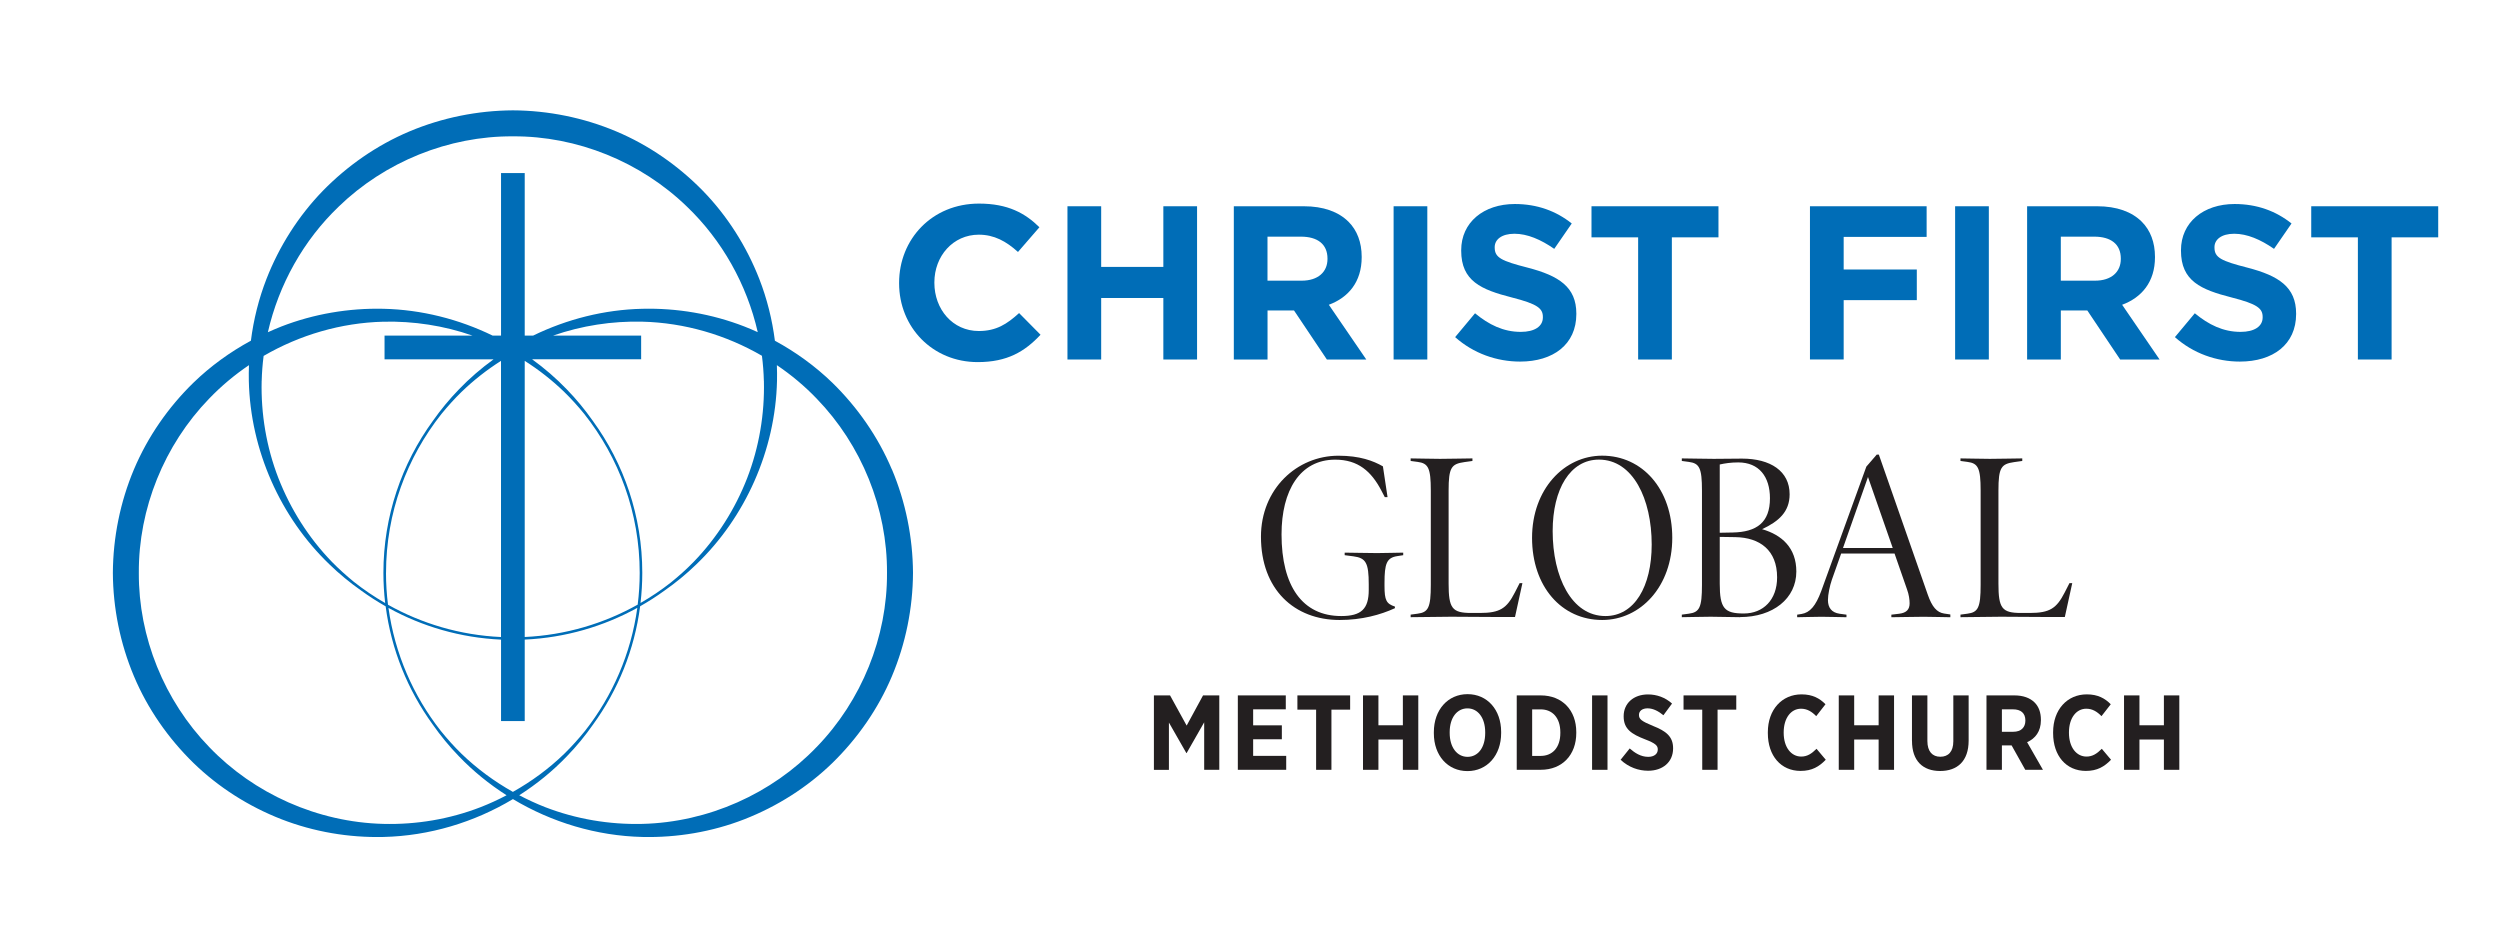 <?xml version="1.0" encoding="UTF-8"?><svg id="Layer_1" xmlns="http://www.w3.org/2000/svg" viewBox="0 0 723 274"><defs><style>.cls-1{fill:#231f20;}.cls-2{fill:#006db7;}</style></defs><path class="cls-2" d="M257.93,135.77c-3.98-9.43-9.93-17.97-17.2-25.07-4.96-4.81-10.59-8.88-16.63-12.16-.78-6.1-2.27-12.12-4.52-17.89-3.68-9.4-9.19-18.15-16.29-25.45-7.11-7.27-15.64-13.23-25.08-17.2-9.43-3.97-19.66-6.04-29.9-6.09-10.24.06-20.47,2.13-29.89,6.09-9.43,3.98-17.97,9.93-25.07,17.2-7.08,7.31-12.61,16.05-16.28,25.45-2.24,5.76-3.74,11.78-4.51,17.88-6.04,3.28-11.67,7.35-16.63,12.16-7.28,7.1-13.22,15.64-17.2,25.07-3.97,9.43-6.03,19.66-6.09,29.89.05,10.24,2.12,20.47,6.09,29.9,3.96,9.44,9.93,17.97,17.2,25.08,7.3,7.1,16.05,12.62,25.45,16.29,9.42,3.66,19.53,5.36,29.52,5.13,13.26-.31,26.23-4.23,37.44-10.95,11.21,6.72,24.18,10.64,37.44,10.95,9.99.23,20.1-1.46,29.52-5.13,9.4-3.68,18.15-9.19,25.45-16.29,7.27-7.11,13.23-15.64,17.2-25.08,3.97-9.43,6.04-19.66,6.09-29.9-.06-10.24-2.13-20.47-6.09-29.89ZM97.92,59.78c13.42-13.01,31.84-20.46,50.4-20.35,18.56-.11,36.97,7.35,50.38,20.36,10.11,9.69,17.29,22.46,20.44,36.27-1.28-.58-2.56-1.13-3.87-1.64-9.42-3.66-19.52-5.36-29.51-5.12-11.01.25-21.82,3-31.59,7.76h-2.42v-47.01h-6.85v47.01h-2.42c-9.77-4.76-20.58-7.51-31.59-7.76-9.99-.23-20.1,1.47-29.51,5.12-1.32.52-2.62,1.08-3.91,1.66,3.15-13.83,10.33-26.61,20.46-36.3ZM220.92,110.18c.23,9.51-1.37,19.11-4.83,28.07-3.48,8.94-8.73,17.27-15.47,24.23-2.08,2.14-4.31,4.13-6.64,6.01-2.76,2.17-5.68,4.13-8.74,5.89.33-2.86.51-5.77.51-8.72,0-16.42-5.33-31.61-14.32-43.97-2.26-3.21-4.76-6.26-7.51-9.08-3.07-3.2-6.44-6.1-10.04-8.71h31.54v-6.85h-25.45c8.3-2.89,17.08-4.23,25.78-4.02,12.23.3,24.18,3.82,34.6,9.86.31,2.41.5,4.84.56,7.27ZM75.68,110.18c.06-2.43.25-4.85.56-7.25,10.43-6.06,22.4-9.59,34.64-9.89,8.71-.21,17.49,1.13,25.78,4.02h-25.45v6.85h31.54c-3.6,2.61-6.97,5.51-10.04,8.71-2.75,2.83-5.25,5.87-7.51,9.08-9,12.36-14.32,27.55-14.32,43.97,0,2.95.18,5.87.51,8.73-3.18-1.83-6.21-3.88-9.07-6.15-2.21-1.81-4.34-3.72-6.33-5.76-6.75-6.96-11.99-15.29-15.48-24.23-3.47-8.96-5.07-18.57-4.84-28.08ZM111.64,165.67c0-17.36,6.02-33.33,16.05-45.98,1.81-2.21,3.72-4.34,5.76-6.33,3.5-3.39,7.35-6.4,11.44-9v79.87c-11.82-.54-22.93-3.87-32.68-9.34-.38-3.02-.58-6.09-.58-9.21ZM144.9,184.97v23.57h6.85v-23.57c11.76-.54,22.81-3.81,32.56-9.18-1.83,13.29-7.19,25.46-15.1,35.55-1.88,2.33-3.88,4.55-6.01,6.64-4.46,4.32-9.48,8.01-14.87,11.03-5.38-3.02-10.41-6.72-14.87-11.03-2.14-2.08-4.13-4.31-6.01-6.64-7.91-10.08-13.27-22.25-15.1-35.53,9.74,5.37,20.8,8.63,32.55,9.17ZM151.75,184.22v-79.86c4.1,2.6,7.94,5.61,11.44,9,2.04,1.99,3.96,4.11,5.76,6.33,10.03,12.65,16.05,28.62,16.05,45.98,0,3.11-.2,6.18-.58,9.19-9.75,5.47-20.86,8.81-32.68,9.36ZM138.96,233.44c-8.96,3.47-18.56,5.07-28.07,4.83-19.06-.47-37.46-8.73-50.38-22.22-13.01-13.42-20.46-31.82-20.36-50.38-.11-18.56,7.34-36.98,20.35-50.4,3.47-3.62,7.34-6.85,11.5-9.67-.05,1.53-.08,3.05-.04,4.57.46,20.03,9.13,39.44,23.32,53.05,2.83,2.75,5.87,5.25,9.08,7.51,2.3,1.67,4.69,3.22,7.17,4.62,1.64,12.62,6.44,24.27,13.57,34.12,2.29,3.27,4.82,6.37,7.62,9.25,4.11,4.29,8.76,8.06,13.78,11.27-2.45,1.29-4.97,2.45-7.54,3.45ZM236.15,216.05c-12.92,13.49-31.33,21.75-50.38,22.22-9.51.23-19.11-1.37-28.07-4.83-2.57-1-5.08-2.17-7.54-3.45,5.03-3.21,9.67-6.98,13.78-11.27,2.79-2.87,5.33-5.98,7.62-9.25,7.14-9.86,11.93-21.51,13.57-34.14,2.42-1.37,4.75-2.87,6.99-4.49,3.27-2.29,6.37-4.82,9.25-7.62,14.19-13.6,22.87-33.01,23.34-53.05.04-1.52.01-3.05-.04-4.57,4.16,2.82,8.03,6.05,11.5,9.67,13.01,13.42,20.46,31.84,20.35,50.4.11,18.56-7.35,36.97-20.36,50.38Z"/><path class="cls-1" d="M405.82,160.56l-1.74.27c-3.08.47-3.68,2.21-3.68,7.76v.87c0,4.15.54,5.15,3.01,5.96v.47c-4.22,1.94-9.64,3.41-15.99,3.41-13.12,0-22.75-8.83-22.75-24.09,0-13.79,10.37-23.42,22.42-23.42,6.15,0,10.04,1.47,12.85,3.08l1.34,8.9h-.8l-1.01-1.94c-2.88-5.48-6.69-8.9-13.32-8.9-10.24,0-15.53,8.97-15.53,21.61,0,14.92,6.02,23.62,17.26,23.62,5.82,0,7.96-2.07,7.96-7.56v-1.61c0-6.16-.8-7.63-4.42-8.1l-2.54-.33v-.74c1.27,0,7.03.13,9.37.13s6.22-.13,7.56-.13v.74Z"/><path class="cls-1" d="M440.28,168.66l-2.14,9.77h-6.56c-3.61,0-9.57-.07-11.91-.07s-10.44.13-11.71.13v-.74l2.01-.27c3.08-.4,3.82-1.74,3.82-8.3v-27.3c0-6.56-.74-7.9-3.82-8.3l-2.01-.27v-.74c1.27,0,6.22.13,8.5.13s8.16-.13,9.37-.13v.74l-2.34.33c-3.75.54-4.55,1.54-4.55,8.23v26.9c0,7.16,1,8.5,6.56,8.5h2.48c5.82,0,7.76-1.34,10.1-5.89l1.4-2.74h.8Z"/><path class="cls-1" d="M463.35,179.3c-11.78,0-20.28-9.71-20.28-23.76s9.3-23.76,20.28-23.76c11.64,0,20.27,9.7,20.27,23.76s-9.17,23.76-20.27,23.76ZM462.41,132.92c-8.3,0-13.38,8.5-13.38,20.68,0,13.18,5.42,24.56,15.26,24.56,8.37,0,13.38-8.5,13.38-20.68,0-13.18-5.42-24.56-15.26-24.56Z"/><path class="cls-1" d="M503.24,178.49c-2.21,0-6.22-.13-8.5-.13s-7.09.13-8.36.13v-.74l2.01-.27c3.08-.4,3.82-1.74,3.82-8.3v-27.3c0-6.56-.74-7.9-3.82-8.3l-2.01-.27v-.74c1.27,0,6.96.13,9.24.13s5.29-.07,8.16-.07c8.23,0,13.78,3.61,13.78,10.31,0,5.08-3.14,7.83-7.96,10.1,5.75,1.67,9.9,5.42,9.9,12.24,0,7.83-6.76,13.18-16.26,13.18ZM502.7,133.73c-2.14,0-3.88.27-5.35.6v19.74l3.75-.07c6.89-.13,10.77-2.87,10.77-9.9,0-6.22-3.14-10.37-9.17-10.37ZM501.9,155.34l-4.55-.07v13.52c0,7.16,1.34,8.63,6.96,8.63s9.63-3.95,9.63-10.44c0-7.9-5.02-11.51-12.04-11.64Z"/><path class="cls-1" d="M547.92,160.09h-15.46l-2.68,7.56c-.6,1.74-1.14,4.28-1.14,5.89,0,2.21,1.07,3.61,3.35,3.95l2.01.27v.74c-1.21,0-4.95-.13-7.23-.13s-5.76.13-7.03.13v-.74l1.27-.2c2.41-.4,4.08-2.28,5.69-6.62l13.05-36,3.01-3.48h.6l14.12,40.42c1.27,3.68,2.68,5.22,4.75,5.55l1.81.27v.8c-1.27,0-5.35-.13-7.69-.13s-8.17.13-9.37.13v-.74l2.27-.27c2.14-.26,3.01-1.27,3.01-3.01,0-1.07-.2-2.54-.74-4.01l-3.61-10.37ZM532.99,158.49h14.39l-7.16-20.54-7.23,20.54Z"/><path class="cls-1" d="M599.29,168.66l-2.14,9.77h-6.56c-3.61,0-9.57-.07-11.91-.07s-10.44.13-11.71.13v-.74l2.01-.27c3.08-.4,3.82-1.74,3.82-8.3v-27.3c0-6.56-.74-7.9-3.82-8.3l-2.01-.27v-.74c1.27,0,6.22.13,8.5.13s8.16-.13,9.37-.13v.74l-2.34.33c-3.75.54-4.55,1.54-4.55,8.23v26.9c0,7.16,1,8.5,6.56,8.5h2.48c5.82,0,7.76-1.34,10.1-5.89l1.4-2.74h.8Z"/><path class="cls-1" d="M333.71,201.11h4.67l4.8,8.73,4.74-8.73h4.7v21.52h-4.37v-13.74l-5.07,8.89h-.09l-5.04-8.82v13.68h-4.34v-21.52Z"/><path class="cls-1" d="M357.99,201.11h13.86v4.02h-9.44v4.64h8.3v4.03h-8.3v4.8h9.56v4.02h-13.99v-21.52Z"/><path class="cls-1" d="M380.62,205.23h-5.41v-4.12h15.25v4.12h-5.41v17.4h-4.43v-17.4Z"/><path class="cls-1" d="M394.18,201.11h4.46v8.64h7.07v-8.64h4.46v21.52h-4.46v-8.76h-7.07v8.76h-4.46v-21.52Z"/><path class="cls-1" d="M414.67,212.09v-.37c0-6.45,4.06-10.97,9.75-10.97s9.71,4.49,9.71,10.91v.37c0,6.42-4.05,10.97-9.74,10.97s-9.72-4.49-9.72-10.91ZM429.52,212v-.22c0-4.25-2.15-6.92-5.13-6.92s-5.14,2.64-5.14,6.88v.22c0,4.25,2.18,6.92,5.17,6.92s5.1-2.64,5.1-6.88Z"/><path class="cls-1" d="M438.64,201.11h6.95c6.24,0,10.27,4.31,10.27,10.6v.28c0,6.3-4.03,10.63-10.27,10.63h-6.95v-21.52ZM443.1,205.14v13.47h2.46c3.38,0,5.69-2.37,5.69-6.64v-.15c0-4.28-2.31-6.67-5.69-6.67h-2.46Z"/><path class="cls-1" d="M460.43,201.11h4.46v21.52h-4.46v-21.52Z"/><path class="cls-1" d="M468.67,219.74l2.64-3.29c1.44,1.26,3.19,2.43,5.35,2.43,1.72,0,2.77-.86,2.77-2.12v-.03c0-1.08-.62-1.75-3.69-2.92-3.81-1.48-6.18-2.92-6.18-6.61v-.07c0-3.75,2.89-6.3,7.04-6.3,2.52,0,4.98.86,6.95,2.64l-2.49,3.38c-1.35-1.11-2.92-2-4.58-2-1.54,0-2.49.77-2.49,1.88v.03c0,1.23.74,1.81,4.09,3.19,3.75,1.48,5.78,3.07,5.78,6.43v.06c0,3.99-3.04,6.46-7.22,6.46-2.73,0-5.6-.96-7.96-3.17Z"/><path class="cls-1" d="M492.29,205.23h-5.41v-4.12h15.25v4.12h-5.41v17.4h-4.43v-17.4Z"/><path class="cls-1" d="M511.26,212.03v-.28c0-6.51,4.06-10.94,9.75-10.94,3.2,0,5.26,1.17,6.92,2.86l-2.68,3.44c-1.29-1.32-2.64-2.15-4.4-2.15-2.89,0-5.01,2.68-5.01,6.86v.09c0,4.28,2.21,6.89,5.07,6.89,1.72,0,2.98-.8,4.43-2.25l2.67,3.17c-1.94,2-3.99,3.23-7.28,3.23-5.66,0-9.47-4.34-9.47-10.91Z"/><path class="cls-1" d="M531.77,201.11h4.46v8.64h7.07v-8.64h4.46v21.52h-4.46v-8.76h-7.07v8.76h-4.46v-21.52Z"/><path class="cls-1" d="M552.94,214.27v-13.16h4.46v13.19c0,3.04,1.45,4.55,3.75,4.55s3.75-1.48,3.75-4.46v-13.28h4.43v13.07c0,5.93-3.26,8.79-8.24,8.79s-8.14-2.89-8.14-8.7Z"/><path class="cls-1" d="M574.5,201.11h8.08c2.49,0,4.49.71,5.84,2.06,1.17,1.17,1.81,2.86,1.81,4.98v.13c0,3.25-1.63,5.32-3.99,6.36l4.58,7.99h-5.11l-3.96-7.07h-2.8v7.07h-4.46v-21.52ZM582.24,211.63c2.28,0,3.5-1.29,3.5-3.23v-.03c0-2.15-1.32-3.23-3.59-3.23h-3.2v6.49h3.29Z"/><path class="cls-1" d="M593.76,212.03v-.28c0-6.51,4.06-10.94,9.75-10.94,3.2,0,5.26,1.17,6.92,2.86l-2.68,3.44c-1.29-1.32-2.64-2.15-4.4-2.15-2.89,0-5.01,2.68-5.01,6.86v.09c0,4.28,2.21,6.89,5.07,6.89,1.72,0,2.98-.8,4.43-2.25l2.67,3.17c-1.94,2-3.99,3.23-7.28,3.23-5.66,0-9.47-4.34-9.47-10.91Z"/><path class="cls-1" d="M614.27,201.11h4.46v8.64h7.07v-8.64h4.46v21.52h-4.46v-8.76h-7.07v8.76h-4.46v-21.52Z"/><path class="cls-2" d="M260.02,81.93v-.13c0-12.6,9.5-22.92,23.11-22.92,8.36,0,13.36,2.79,17.47,6.84l-6.2,7.15c-3.42-3.1-6.9-5-11.33-5-7.47,0-12.85,6.2-12.85,13.8v.13c0,7.6,5.25,13.93,12.85,13.93,5.07,0,8.17-2.03,11.65-5.19l6.2,6.27c-4.56,4.87-9.62,7.91-18.17,7.91-13.04,0-22.73-10.07-22.73-22.79Z"/><path class="cls-2" d="M308.71,59.65h9.75v17.54h17.98v-17.54h9.75v44.32h-9.75v-17.79h-17.98v17.79h-9.75v-44.32Z"/><path class="cls-2" d="M356.82,59.65h20.26c5.63,0,10,1.58,12.92,4.49,2.47,2.47,3.8,5.95,3.8,10.13v.13c0,7.15-3.86,11.65-9.5,13.74l10.83,15.83h-11.4l-9.5-14.18h-7.66v14.18h-9.75v-44.32ZM376.44,81.17c4.75,0,7.47-2.53,7.47-6.27v-.13c0-4.18-2.91-6.33-7.66-6.33h-9.69v12.73h9.88Z"/><path class="cls-2" d="M403.03,59.65h9.75v44.32h-9.75v-44.32Z"/><path class="cls-2" d="M420.82,97.5l5.76-6.9c3.99,3.29,8.17,5.38,13.23,5.38,3.99,0,6.39-1.58,6.39-4.18v-.13c0-2.47-1.52-3.74-8.93-5.63-8.93-2.28-14.69-4.75-14.69-13.55v-.13c0-8.04,6.46-13.36,15.51-13.36,6.46,0,11.96,2.03,16.46,5.63l-5.06,7.34c-3.92-2.72-7.79-4.37-11.52-4.37s-5.7,1.71-5.7,3.86v.13c0,2.91,1.9,3.86,9.56,5.82,8.99,2.34,14.05,5.57,14.05,13.29v.13c0,8.8-6.71,13.74-16.27,13.74-6.71,0-13.49-2.34-18.8-7.09Z"/><path class="cls-2" d="M473.75,68.64h-13.49v-8.99h36.72v8.99h-13.48v35.33h-9.75v-35.33Z"/><path class="cls-2" d="M523.44,59.65h33.74v8.86h-23.99v9.43h21.15v8.86h-21.15v17.16h-9.75v-44.32Z"/><path class="cls-2" d="M565.42,59.65h9.75v44.32h-9.75v-44.32Z"/><path class="cls-2" d="M586.25,59.65h20.26c5.63,0,10,1.58,12.91,4.49,2.47,2.47,3.8,5.95,3.8,10.13v.13c0,7.15-3.86,11.65-9.5,13.74l10.83,15.83h-11.4l-9.5-14.18h-7.66v14.18h-9.75v-44.32ZM605.87,81.17c4.75,0,7.47-2.53,7.47-6.27v-.13c0-4.18-2.91-6.33-7.66-6.33h-9.69v12.73h9.88Z"/><path class="cls-2" d="M628.98,97.5l5.76-6.9c3.99,3.29,8.17,5.38,13.23,5.38,3.99,0,6.39-1.58,6.39-4.18v-.13c0-2.47-1.52-3.74-8.93-5.63-8.93-2.28-14.69-4.75-14.69-13.55v-.13c0-8.04,6.46-13.36,15.51-13.36,6.46,0,11.96,2.03,16.46,5.63l-5.06,7.34c-3.92-2.72-7.79-4.37-11.52-4.37s-5.7,1.71-5.7,3.86v.13c0,2.91,1.9,3.86,9.56,5.82,8.99,2.34,14.05,5.57,14.05,13.29v.13c0,8.8-6.71,13.74-16.27,13.74-6.71,0-13.49-2.34-18.8-7.09Z"/><path class="cls-2" d="M681.9,68.64h-13.49v-8.99h36.72v8.99h-13.48v35.33h-9.75v-35.33Z"/></svg>